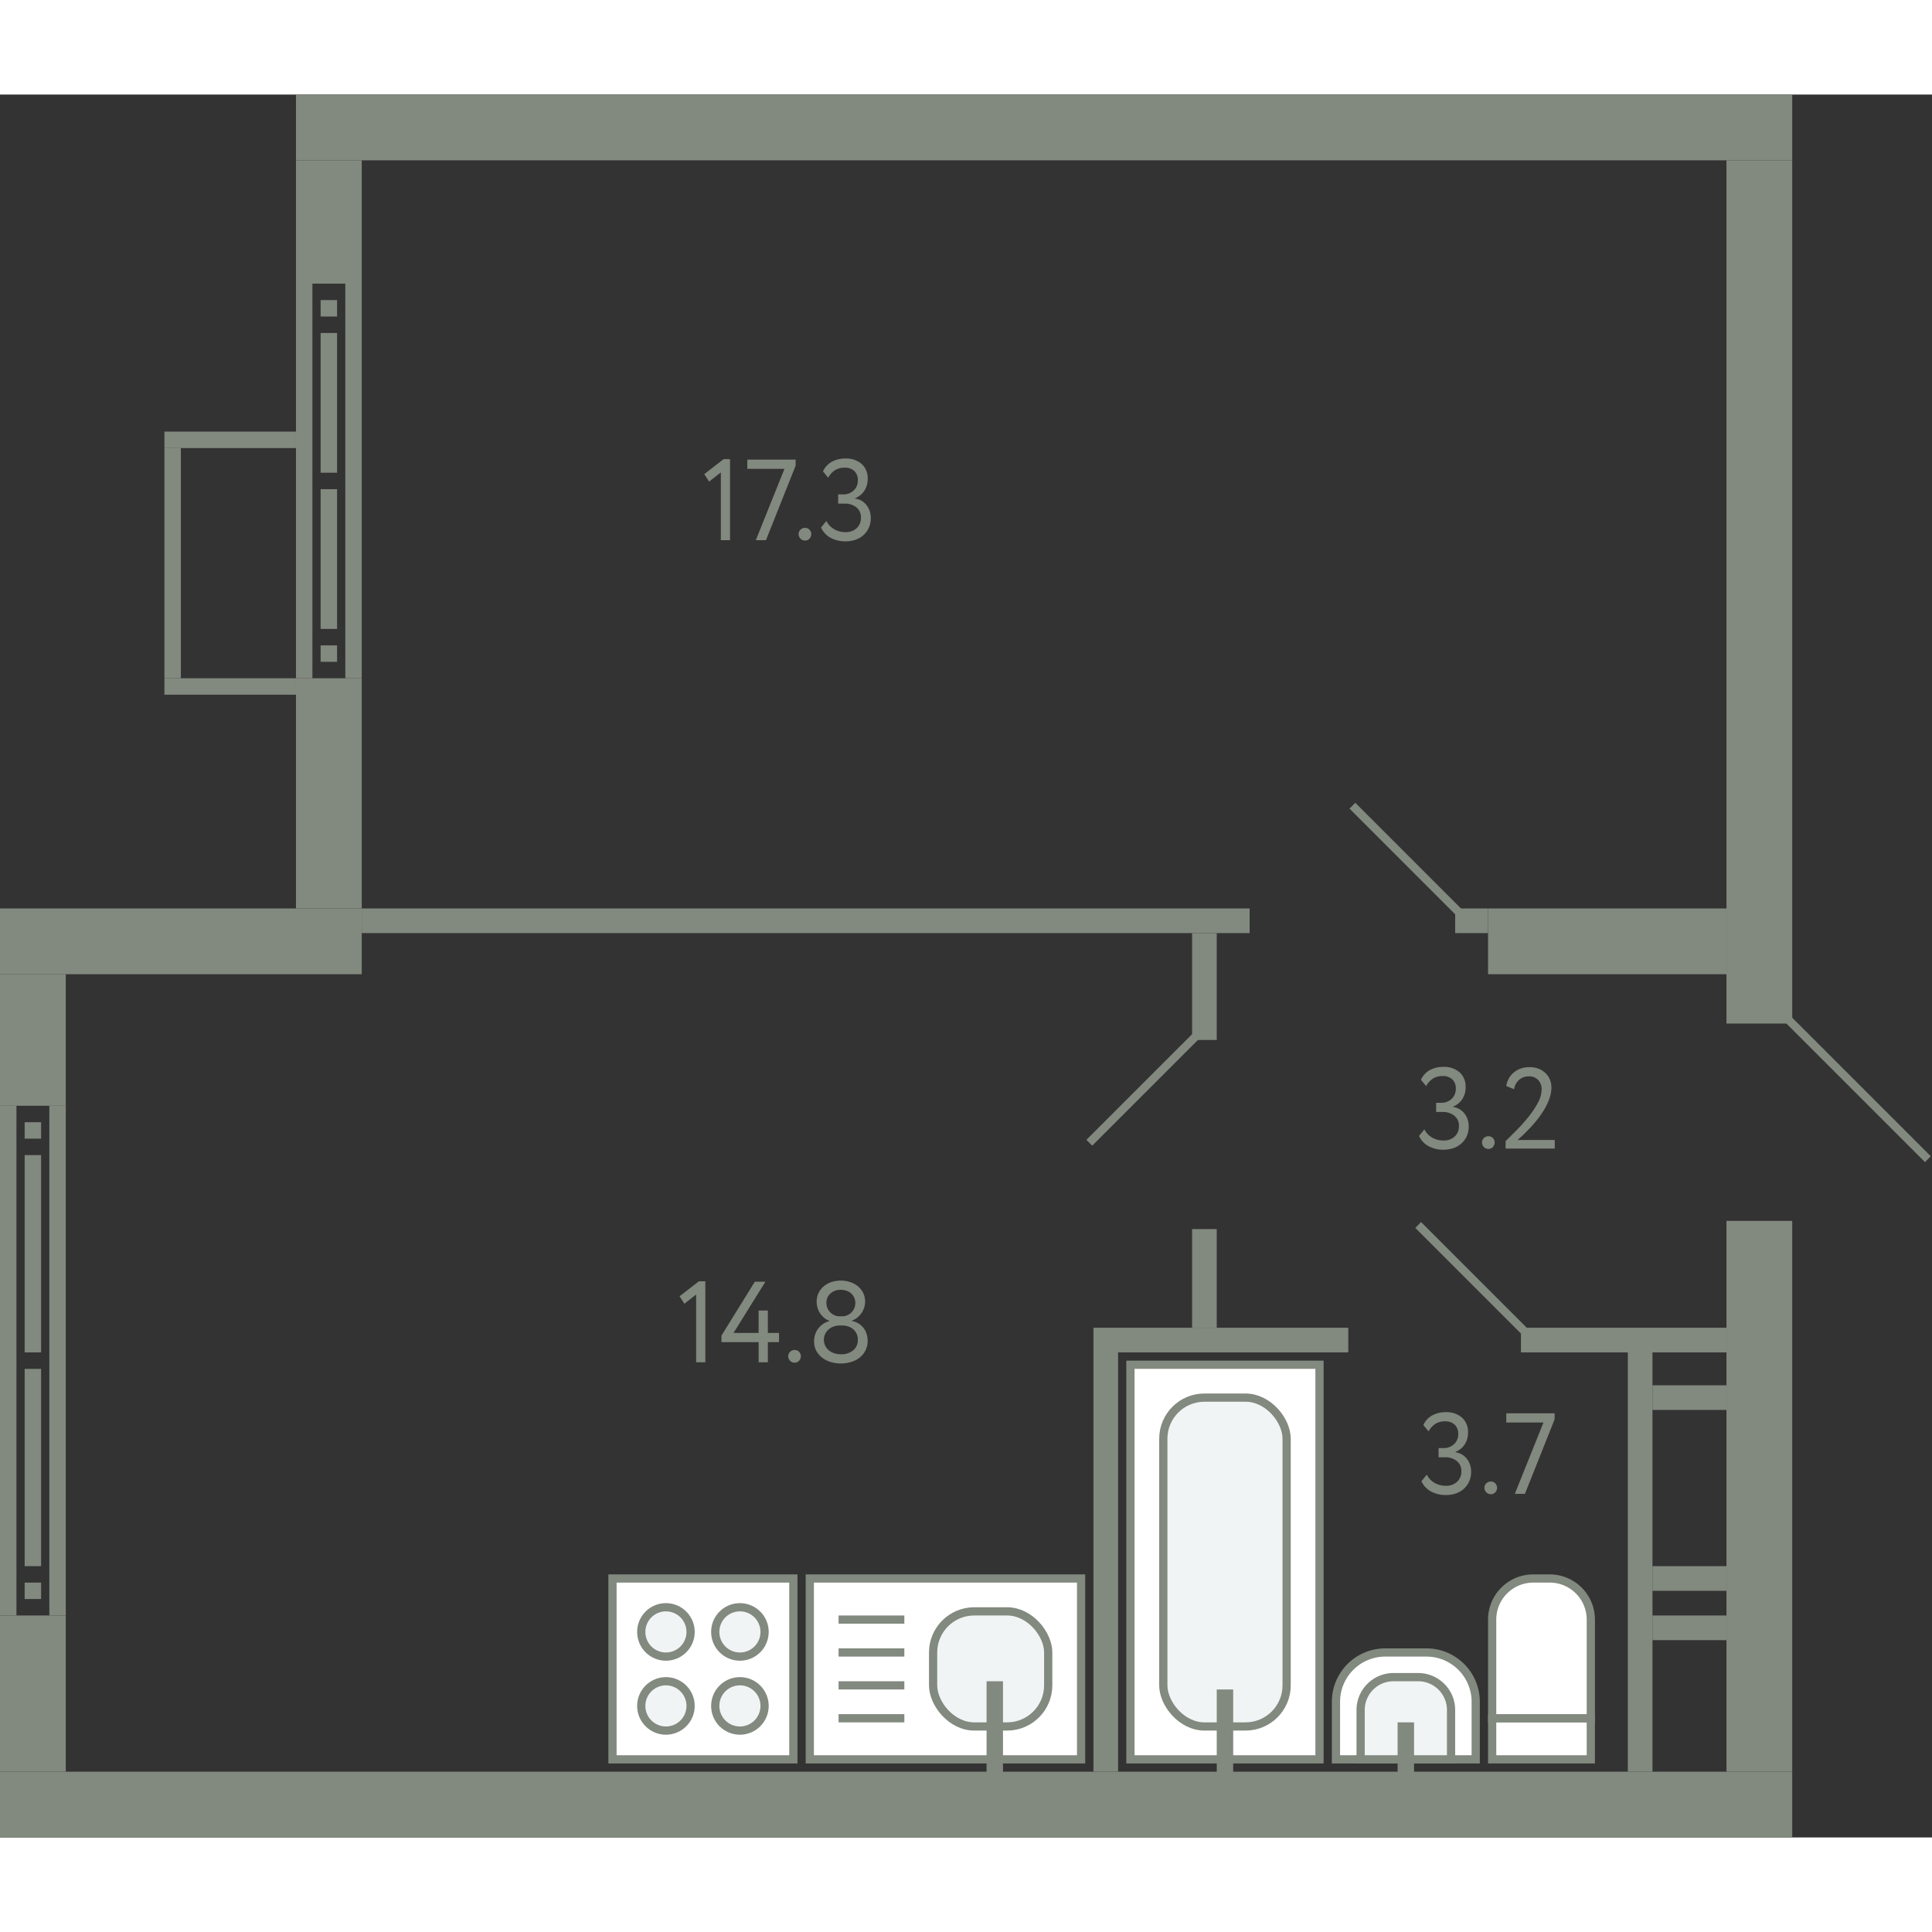 <svg xmlns="http://www.w3.org/2000/svg"   viewBox="0 0 235 212" width="200" height="200">
  <rect x="0" y="0" width="235" height="212" fill="#333333" stroke="none"/>
  <title>34,42,50,58</title>
  <g id="Слой_2" data-name="Слой 2">
    <g id="_34_42_50_58" data-name="34,42,50,58">
      <g id="s">
        <rect y="204" width="218" height="8" fill="#82897f"/>
        <rect y="99" width="44" height="8" fill="#82897f"/>
        <rect x="181" y="99" width="29" height="8" fill="#82897f"/>
        <rect x="36" width="182" height="8" fill="#82897f"/>
        <rect x="210" y="137" width="8" height="67" fill="#82897f"/>
        <rect x="210" y="8" width="8" height="105" fill="#82897f"/>
        <rect y="185" width="8" height="19" fill="#82897f"/>
        <rect y="107" width="8" height="16" fill="#82897f"/>
        <g>
          <rect y="123" width="2" height="62" fill="#82897f"/>
          <rect x="6" y="123" width="2" height="62" fill="#82897f"/>
          <rect x="3" y="181" width="2" height="2" fill="#82897f"/>
          <rect x="3" y="125" width="2" height="2" fill="#82897f"/>
          <rect x="3" y="155" width="2" height="24" fill="#82897f"/>
          <rect x="3" y="129" width="2" height="24" fill="#82897f"/>
        </g>
        <rect x="36" y="71" width="8" height="28" fill="#82897f"/>
        <rect x="36" y="8" width="8" height="15" fill="#82897f"/>
        <g>
          <rect x="36" y="23" width="2" height="48" fill="#82897f"/>
          <rect x="42" y="23" width="2" height="48" fill="#82897f"/>
          <rect x="39" y="67" width="2" height="2" fill="#82897f"/>
          <rect x="39" y="25" width="2" height="2" fill="#82897f"/>
          <rect x="39" y="48" width="2" height="17" fill="#82897f"/>
          <rect x="39" y="29" width="2" height="17" fill="#82897f"/>
        </g>
        <rect x="20" y="71" width="16" height="2" fill="#82897f"/>
        <rect x="20" y="41" width="16" height="2" fill="#82897f"/>
        <rect x="20" y="43" width="2" height="28" fill="#82897f"/>
        <rect x="198" y="153" width="3" height="51" fill="#82897f"/>
        <rect x="201" y="185" width="9" height="3" fill="#82897f"/>
        <rect x="201" y="179" width="9" height="3" fill="#82897f"/>
        <rect x="201" y="157" width="9" height="3" fill="#82897f"/>
        <rect x="185" y="150" width="25" height="3" fill="#82897f"/>
        <rect x="133" y="150" width="31" height="3" fill="#82897f"/>
        <rect x="133" y="153" width="3" height="51" fill="#82897f"/>
        <rect x="44" y="99" width="108" height="3" fill="#82897f"/>
        <rect x="177" y="99" width="4" height="3" fill="#82897f"/>
        <rect x="145" y="102" width="3" height="13" fill="#82897f"/>
        <rect x="145" y="138" width="3" height="12" fill="#82897f"/>
      </g>
      <g id="d">
        <line x1="217.5" y1="112.5" x2="234.5" y2="129.5" fill="none" stroke="#82897f" stroke-miterlimit="10"/>
        <rect x="218" y="112" width="17" height="26" fill="none"/>
        <line x1="185.5" y1="150.5" x2="172.5" y2="137.5" fill="none" stroke="#82897f" stroke-miterlimit="10"/>
        <line x1="177.5" y1="99.5" x2="164.5" y2="86.5" fill="none" stroke="#82897f" stroke-miterlimit="10"/>
        <line x1="132.5" y1="127.5" x2="145.5" y2="114.5" fill="none" stroke="#82897f" stroke-miterlimit="10"/>
      </g>
      <g id="m">
        <g>
          <rect x="74.5" y="180.5" width="22" height="22" fill="#fff" stroke="#82897f" stroke-miterlimit="10"/>
          <path d="M81,193a3,3,0,1,1-3,3A3,3,0,0,1,81,193Z" fill="#f1f4f4" stroke="#82897f" stroke-miterlimit="10"/>
          <path d="M81,184a3,3,0,1,1-3,3A3,3,0,0,1,81,184Z" fill="#f1f4f4" stroke="#82897f" stroke-miterlimit="10"/>
          <path d="M90,193a3,3,0,1,1-3,3A3,3,0,0,1,90,193Z" fill="#f1f4f4" stroke="#82897f" stroke-miterlimit="10"/>
          <path d="M90,184a3,3,0,1,1-3,3A3,3,0,0,1,90,184Z" fill="#f1f4f4" stroke="#82897f" stroke-miterlimit="10"/>
        </g>
        <g>
          <rect x="98.5" y="180.5" width="33" height="22" fill="#fff" stroke="#82897f" stroke-miterlimit="10"/>
          <line x1="102" y1="185.5" x2="110" y2="185.5" fill="none" stroke="#82897f" stroke-miterlimit="10"/>
          <line x1="102" y1="189.5" x2="110" y2="189.5" fill="none" stroke="#82897f" stroke-miterlimit="10"/>
          <line x1="102" y1="193.5" x2="110" y2="193.5" fill="none" stroke="#82897f" stroke-miterlimit="10"/>
          <line x1="102" y1="197.5" x2="110" y2="197.5" fill="none" stroke="#82897f" stroke-miterlimit="10"/>
          <rect x="113.5" y="184.5" width="14" height="14" rx="5" fill="#f1f4f4" stroke="#82897f" stroke-miterlimit="10"/>
          <line x1="121" y1="193" x2="121" y2="205.5" fill="none" stroke="#82897f" stroke-miterlimit="10" stroke-width="2"/>
        </g>
        <g>
          <rect x="181.5" y="197.5" width="12" height="5" fill="#fff" stroke="#82897f" stroke-miterlimit="10"/>
          <path d="M186.5,180.5h2a5,5,0,0,1,5,5v12a0,0,0,0,1,0,0h-12a0,0,0,0,1,0,0v-12A5,5,0,0,1,186.5,180.5Z" fill="#fff" stroke="#82897f" stroke-miterlimit="10"/>
        </g>
        <g>
          <path d="M164.5,187.5h7a6,6,0,0,1,6,6v5a6,6,0,0,1-6,6h-7a0,0,0,0,1,0,0v-17A0,0,0,0,1,164.5,187.5Z" transform="translate(-25 367) rotate(-90)" fill="#fff" stroke="#82897f" stroke-miterlimit="10"/>
          <path d="M166,192h6a4,4,0,0,1,4,4v3a4,4,0,0,1-4,4h-6a0,0,0,0,1,0,0V192A0,0,0,0,1,166,192Z" transform="translate(-26.5 368.5) rotate(-90)" fill="#f1f4f4" stroke="#82897f" stroke-miterlimit="10"/>
          <line x1="171" y1="204.5" x2="171" y2="198" fill="none" stroke="#82897f" stroke-miterlimit="10" stroke-width="2"/>
        </g>
        <g>
          <rect x="137.5" y="154.5" width="23" height="48" fill="#fff" stroke="#82897f" stroke-miterlimit="10"/>
          <rect x="141.5" y="158.5" width="15" height="40" rx="5" fill="#f1f4f4" stroke="#82897f" stroke-miterlimit="10"/>
          <line x1="149" y1="205.5" x2="149" y2="194" fill="none" stroke="#82897f" stroke-miterlimit="10" stroke-width="2"/>
        </g>
      </g>
      <g id="t">
        <g>
          <path d="M88.013,44.35H88.8v9.856h-1.12V45.96l-1.428,1.12-.588-.91Z" fill="#82897f"/>
          <path d="M90.9,44.406h5.88v.728l-3.612,9.072H91.933l3.486-8.68H90.9Z" fill="#82897f"/>
          <path d="M97.141,53.45a.73.73,0,0,1,.217-.511.758.758,0,0,1,.581-.231.689.689,0,0,1,.532.231.744.744,0,0,1,.21.511.817.817,0,0,1-.21.56.679.679,0,0,1-.532.238.745.745,0,0,1-.581-.238A.8.8,0,0,1,97.141,53.45Z" fill="#82897f"/>
          <path d="M102.839,54.346a3.711,3.711,0,0,1-1.806-.427,2.631,2.631,0,0,1-1.162-1.253l.644-.8a2.411,2.411,0,0,0,.98,1.022,2.676,2.676,0,0,0,1.3.336,1.931,1.931,0,0,0,1.428-.5,1.71,1.71,0,0,0,.5-1.26,1.528,1.528,0,0,0-.56-1.253,2.217,2.217,0,0,0-1.442-.455h-.77v-1.12h.7a1.647,1.647,0,0,0,.63-.126,1.835,1.835,0,0,0,.546-.343,1.573,1.573,0,0,0,.378-.532,1.693,1.693,0,0,0,.14-.693,1.527,1.527,0,0,0-.42-1.141,1.6,1.6,0,0,0-1.176-.413,2.136,2.136,0,0,0-1.211.322,2.563,2.563,0,0,0-.8.9l-.63-.77a2.442,2.442,0,0,1,1.05-1.162,3.338,3.338,0,0,1,1.68-.406,2.838,2.838,0,0,1,1.967.658,2.319,2.319,0,0,1,.735,1.82,2.61,2.61,0,0,1-.385,1.414,2.409,2.409,0,0,1-1.141.938v.042a2.132,2.132,0,0,1,.812.287,2.206,2.206,0,0,1,.595.539,2.381,2.381,0,0,1,.371.714,2.683,2.683,0,0,1,.126.826,2.855,2.855,0,0,1-.238,1.184,2.683,2.683,0,0,1-.651.895,2.847,2.847,0,0,1-.973.567A3.682,3.682,0,0,1,102.839,54.346Z" fill="#82897f"/>
        </g>
        <g>
          <path d="M85.01,144.35h.784v9.856h-1.12V145.96l-1.428,1.12-.588-.91Z" fill="#82897f"/>
          <path d="M92.276,151.756H87.754v-.8l4.06-6.552H93.1l-3.878,6.23h3.052v-2.73H93.4v2.73h1.358v1.12H93.4v2.45h-1.12Z" fill="#82897f"/>
          <path d="M95.874,153.45a.73.73,0,0,1,.217-.511.758.758,0,0,1,.581-.231.689.689,0,0,1,.532.231.744.744,0,0,1,.21.511.817.817,0,0,1-.21.56.679.679,0,0,1-.532.238.745.745,0,0,1-.581-.238A.8.8,0,0,1,95.874,153.45Z" fill="#82897f"/>
          <path d="M102.286,154.346a4.266,4.266,0,0,1-1.253-.182,3.192,3.192,0,0,1-1.043-.532,2.6,2.6,0,0,1-.707-.84,2.355,2.355,0,0,1-.259-1.12,2.5,2.5,0,0,1,.511-1.582,2.532,2.532,0,0,1,1.337-.9v-.042a2.017,2.017,0,0,1-.6-.336,2.466,2.466,0,0,1-.819-1.2,2.6,2.6,0,0,1-.119-.784,2.374,2.374,0,0,1,.231-1.05,2.447,2.447,0,0,1,.63-.812,2.863,2.863,0,0,1,.931-.518,3.69,3.69,0,0,1,2.289,0,2.943,2.943,0,0,1,.945.518,2.416,2.416,0,0,1,.637.812,2.374,2.374,0,0,1,.231,1.05,2.456,2.456,0,0,1-.427,1.365,2.429,2.429,0,0,1-1.183.945v.042a2.263,2.263,0,0,1,.756.273,2.267,2.267,0,0,1,1.015,1.232,2.681,2.681,0,0,1,.147.9,2.559,2.559,0,0,1-.259,1.169,2.639,2.639,0,0,1-.7.868,3.031,3.031,0,0,1-1.036.539A4.276,4.276,0,0,1,102.286,154.346Zm-.14-4.62a2.146,2.146,0,0,0-.742.127,1.909,1.909,0,0,0-.616.356,1.678,1.678,0,0,0-.42.553,1.6,1.6,0,0,0-.154.7,1.641,1.641,0,0,0,.154.707,1.615,1.615,0,0,0,.427.56,2.036,2.036,0,0,0,.651.364,2.463,2.463,0,0,0,.826.133,2.239,2.239,0,0,0,1.512-.483,1.609,1.609,0,0,0,.56-1.281,1.711,1.711,0,0,0-.154-.742,1.607,1.607,0,0,0-.413-.539,1.911,1.911,0,0,0-.6-.336,2.194,2.194,0,0,0-.721-.119Zm.322-1.12a1.465,1.465,0,0,0,.595-.126,1.613,1.613,0,0,0,.847-.854,1.582,1.582,0,0,0,.126-.63,1.528,1.528,0,0,0-.147-.679,1.613,1.613,0,0,0-.385-.511,1.584,1.584,0,0,0-.567-.315,2.224,2.224,0,0,0-.679-.105,1.823,1.823,0,0,0-1.232.434,1.471,1.471,0,0,0-.5,1.176,1.582,1.582,0,0,0,.126.63,1.551,1.551,0,0,0,.35.511,1.739,1.739,0,0,0,.5.343,1.447,1.447,0,0,0,.6.126Z" fill="#82897f"/>
        </g>
        <g>
          <path d="M175.575,128.346a3.714,3.714,0,0,1-1.806-.427,2.636,2.636,0,0,1-1.162-1.253l.644-.8a2.417,2.417,0,0,0,.98,1.022,2.682,2.682,0,0,0,1.3.336,1.931,1.931,0,0,0,1.428-.5,1.71,1.71,0,0,0,.5-1.26,1.528,1.528,0,0,0-.56-1.253,2.215,2.215,0,0,0-1.442-.455h-.77v-1.12h.7a1.647,1.647,0,0,0,.63-.126,1.822,1.822,0,0,0,.546-.343,1.559,1.559,0,0,0,.378-.532,1.677,1.677,0,0,0,.14-.693,1.527,1.527,0,0,0-.42-1.141,1.6,1.6,0,0,0-1.176-.413,2.136,2.136,0,0,0-1.211.322,2.563,2.563,0,0,0-.805.9l-.63-.77a2.442,2.442,0,0,1,1.05-1.162,3.338,3.338,0,0,1,1.68-.406,2.838,2.838,0,0,1,1.967.658,2.319,2.319,0,0,1,.735,1.82,2.61,2.61,0,0,1-.385,1.414,2.409,2.409,0,0,1-1.141.938v.042a2.126,2.126,0,0,1,.812.287,2.191,2.191,0,0,1,.595.539,2.381,2.381,0,0,1,.371.714,2.683,2.683,0,0,1,.126.826,2.839,2.839,0,0,1-.238,1.184,2.669,2.669,0,0,1-.651.895,2.828,2.828,0,0,1-.973.567A3.677,3.677,0,0,1,175.575,128.346Z" fill="#82897f"/>
          <path d="M180.265,127.45a.73.73,0,0,1,.217-.511.758.758,0,0,1,.581-.231.689.689,0,0,1,.532.231.744.744,0,0,1,.21.511.817.817,0,0,1-.21.56.679.679,0,0,1-.532.238.745.745,0,0,1-.581-.238A.8.8,0,0,1,180.265,127.45Z" fill="#82897f"/>
          <path d="M183.135,127.3q.6-.588,1.358-1.351a20.122,20.122,0,0,0,1.428-1.6,11.229,11.229,0,0,0,1.134-1.7,3.484,3.484,0,0,0,.462-1.645,1.656,1.656,0,0,0-.4-1.12,1.5,1.5,0,0,0-1.2-.462,1.76,1.76,0,0,0-1.092.385,1.861,1.861,0,0,0-.658,1.183l-.952-.392a2.621,2.621,0,0,1,.343-.973,2.66,2.66,0,0,1,.63-.721,2.692,2.692,0,0,1,.84-.448,3.157,3.157,0,0,1,.987-.154,2.989,2.989,0,0,1,1.19.217,2.548,2.548,0,0,1,.84.567,2.259,2.259,0,0,1,.5.791,2.622,2.622,0,0,1,.161.9,4.015,4.015,0,0,1-.252,1.379,7.7,7.7,0,0,1-.644,1.344,11.046,11.046,0,0,1-.868,1.239q-.477.588-.938,1.071t-.84.833q-.378.349-.574.518h4.522v1.05h-5.978Z" fill="#82897f"/>
        </g>
        <g>
          <path d="M175.869,170.346a3.714,3.714,0,0,1-1.806-.427,2.636,2.636,0,0,1-1.162-1.253l.644-.8a2.417,2.417,0,0,0,.98,1.022,2.682,2.682,0,0,0,1.3.336,1.931,1.931,0,0,0,1.428-.5,1.71,1.71,0,0,0,.5-1.26,1.528,1.528,0,0,0-.56-1.253,2.215,2.215,0,0,0-1.442-.455h-.77v-1.12h.7a1.647,1.647,0,0,0,.63-.126,1.835,1.835,0,0,0,.546-.343,1.573,1.573,0,0,0,.378-.532,1.693,1.693,0,0,0,.14-.693,1.527,1.527,0,0,0-.42-1.141,1.6,1.6,0,0,0-1.176-.413,2.136,2.136,0,0,0-1.211.322,2.563,2.563,0,0,0-.805.9l-.63-.77a2.442,2.442,0,0,1,1.05-1.162,3.338,3.338,0,0,1,1.68-.406,2.838,2.838,0,0,1,1.967.658,2.319,2.319,0,0,1,.735,1.82,2.61,2.61,0,0,1-.385,1.414,2.409,2.409,0,0,1-1.141.938v.042a2.126,2.126,0,0,1,.812.287,2.191,2.191,0,0,1,.595.539,2.381,2.381,0,0,1,.371.714,2.683,2.683,0,0,1,.126.826,2.839,2.839,0,0,1-.238,1.184,2.683,2.683,0,0,1-.651.9,2.838,2.838,0,0,1-.973.567A3.677,3.677,0,0,1,175.869,170.346Z" fill="#82897f"/>
          <path d="M180.559,169.45a.73.73,0,0,1,.217-.511.758.758,0,0,1,.581-.231.689.689,0,0,1,.532.231.744.744,0,0,1,.21.511.817.817,0,0,1-.21.56.679.679,0,0,1-.532.238.745.745,0,0,1-.581-.238A.8.8,0,0,1,180.559,169.45Z" fill="#82897f"/>
          <path d="M183.219,160.406h5.88v.728l-3.612,9.072h-1.232l3.486-8.68h-4.522Z" fill="#82897f"/>
        </g>
      </g>
    </g>
  </g>
</svg>
